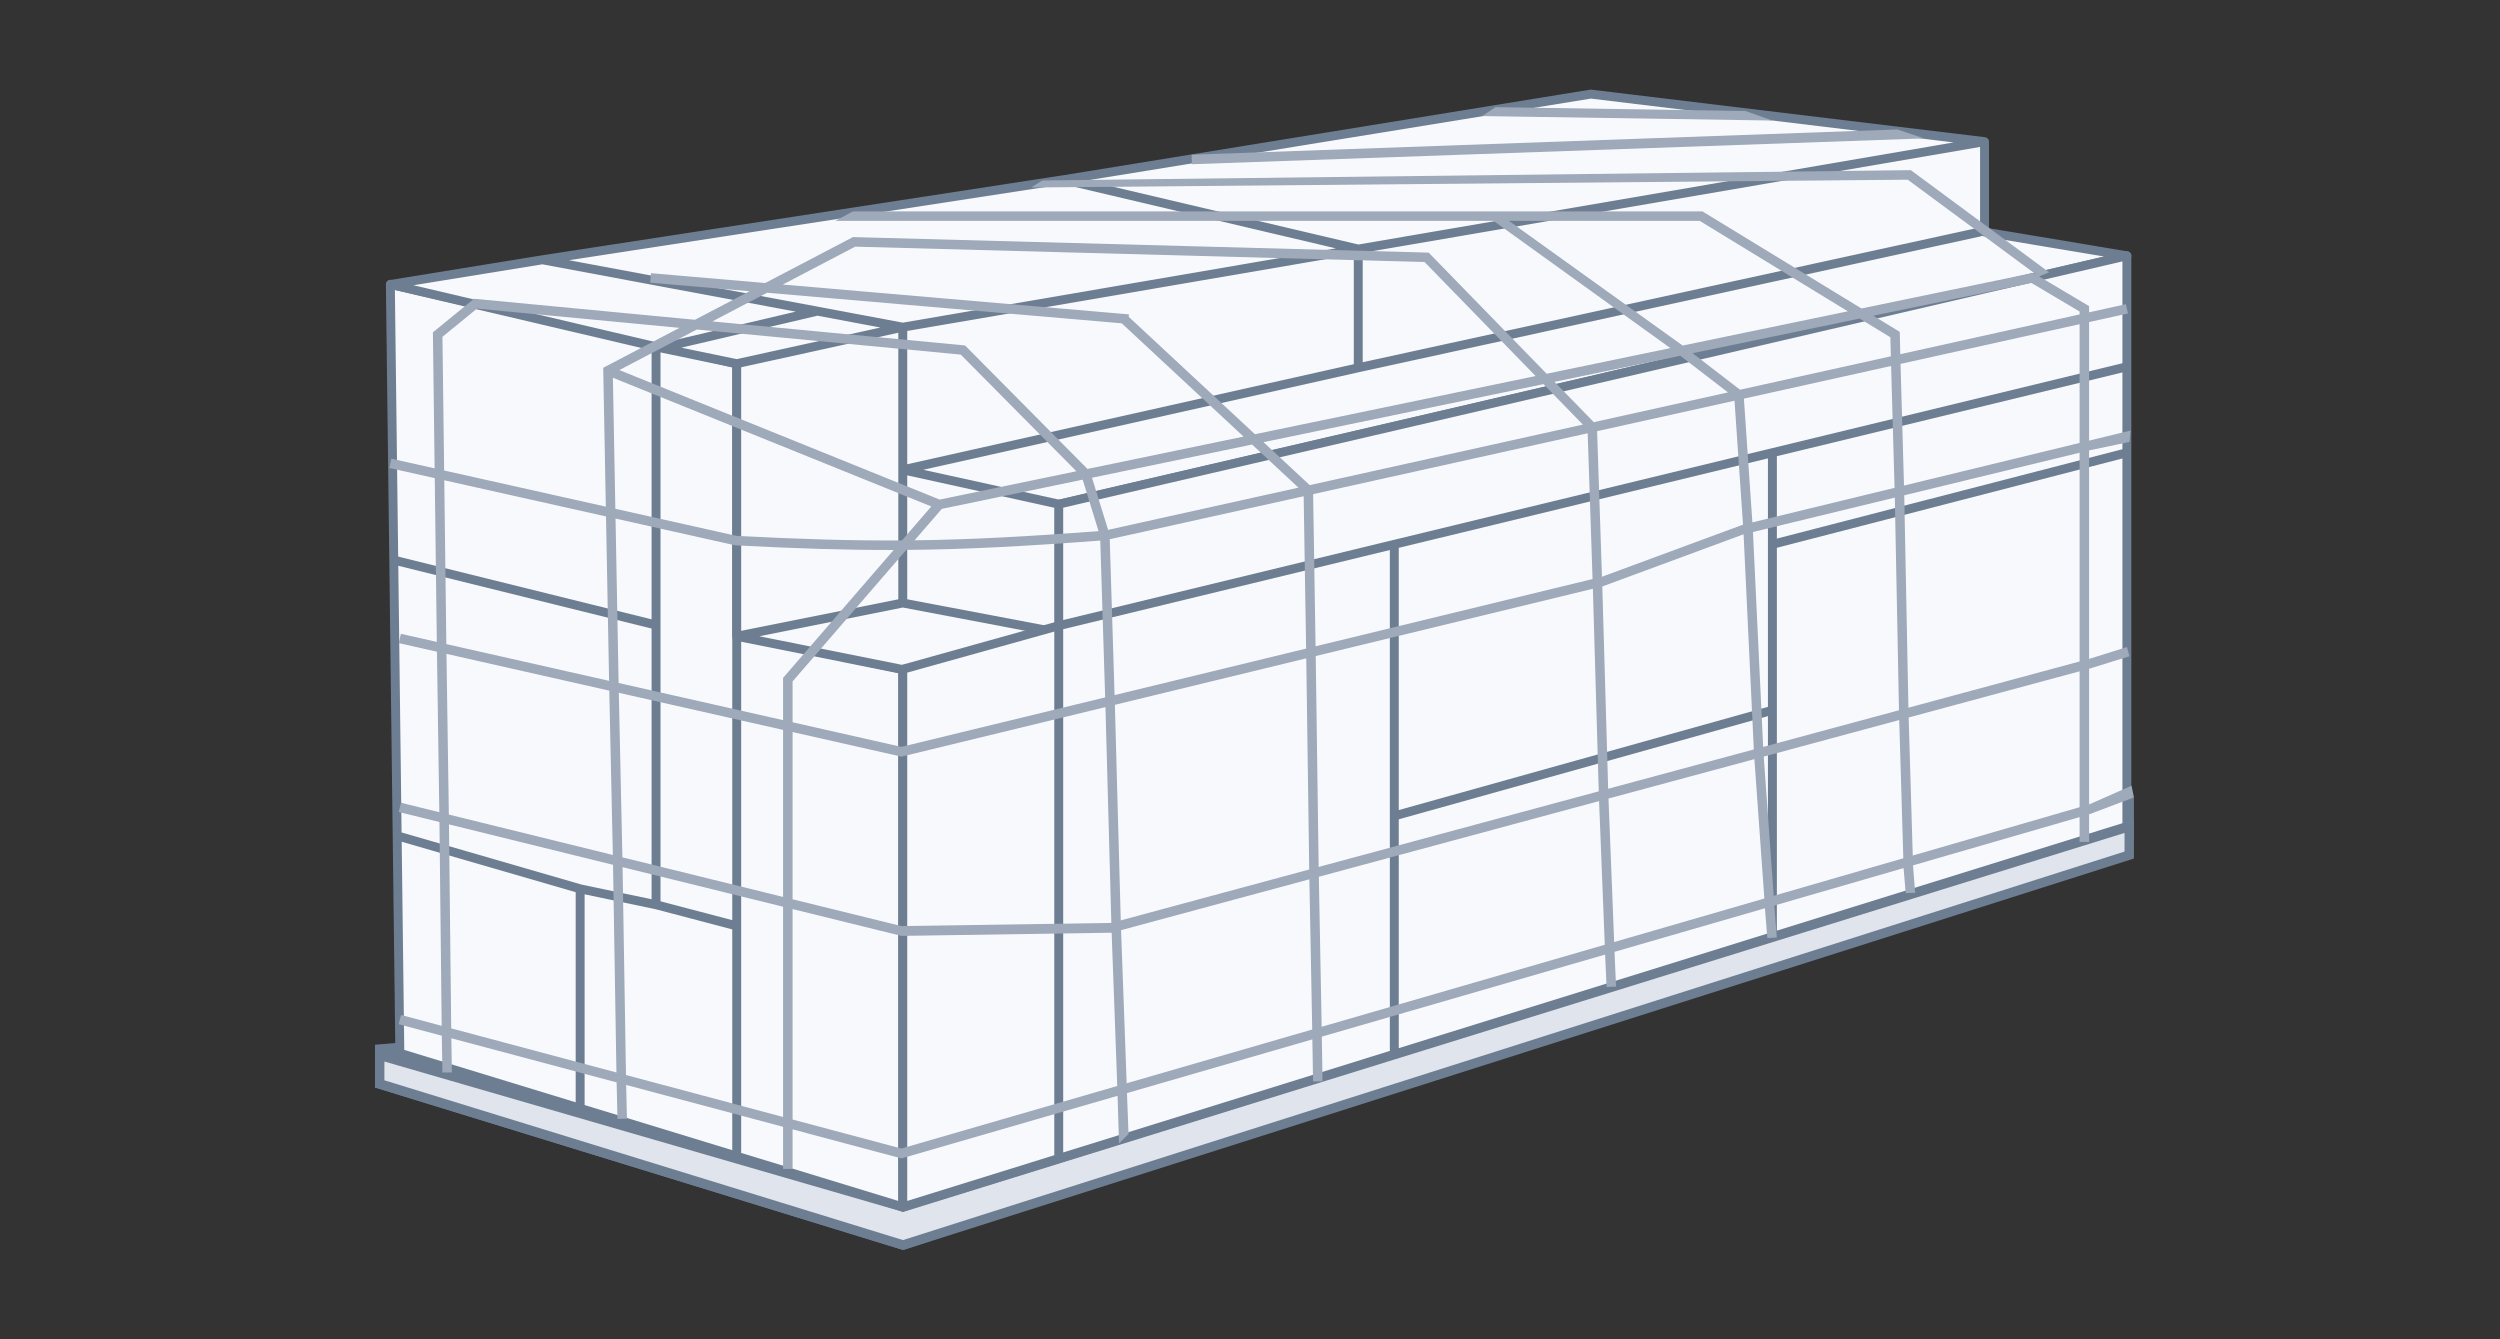 <svg width="280" height="150" viewBox="0 0 280 150" fill="none" xmlns="http://www.w3.org/2000/svg">
<rect x="0" y="0" width="280" height="150" fill="#333333" stroke="none"/>
<path d="M42.527 117.5L101.142 133.051L238.473 89.754V93.634L101.142 139.443L42.527 121.398V117.5Z" fill="#6E7E92"/>
<path d="M42.527 117.5L101.142 133.051L238.473 89.754L232.707 88.84L46.804 117.137L42.527 117.5Z" fill="#6E7E92"/>
<path fill-rule="evenodd" clip-rule="evenodd" d="M232.707 88.301L238.999 89.299V94.019L101.154 140L42 121.803V117.01L46.741 116.608L232.707 88.301ZM232.706 89.379L46.866 117.666L45.855 117.752L101.123 132.5L236.158 89.926L232.706 89.379ZM237.946 90.478L101.16 133.603L43.053 118.174V120.993L101.128 138.887L237.946 93.249V90.478Z" fill="#6E7E92"/>
<path d="M42.527 118.202L101.142 135.182L238.474 92.569V95.764L101.142 139.444L42.527 121.398V118.202Z" fill="#E0E4EC"/>
<path fill-rule="evenodd" clip-rule="evenodd" d="M239 91.848V96.155L101.151 139.999L42.001 121.803V117.513L101.13 134.629L239 91.848ZM237.947 93.289L101.153 135.736L43.053 118.891V120.993L101.132 138.888L237.947 95.374V93.289Z" fill="#6E7E92"/>
<path d="M101.111 74.979V135.181L82.512 129.495L64.976 124.133L44.783 117.959L44.483 93.609L44.101 62.727L43.72 31.844L73.478 38.678L82.512 40.753V71.041L101.111 74.979Z" fill="#F8F9FD"/>
<path d="M82.512 71.041L101.111 74.979V135.181L82.512 129.495M82.512 71.041V40.753L73.478 38.678M82.512 71.041V103.705M82.512 129.495V103.705M82.512 129.495L64.976 124.133M73.478 38.678L43.72 31.844L44.101 62.727M73.478 38.678V70.004M82.512 103.705L73.478 101.33M73.478 101.33L64.976 99.548M73.478 101.33V70.004M64.976 99.548V124.133M64.976 99.548L44.483 93.609M64.976 124.133L44.783 117.959L44.483 93.609M73.478 70.004L44.101 62.727M44.101 62.727L44.483 93.609" stroke="#6E7E92" stroke-linecap="round" stroke-linejoin="round"/>
<path d="M178.162 10.538L222.268 15.865V25.985L238.21 28.649L118.646 56.48V70.862L101.11 74.991L82.512 71.262V40.733L74.009 38.969L43.748 31.858L60.753 29.096L119.139 20.126L178.162 10.538Z" fill="#F8F9FD"/>
<path d="M222.268 15.865L178.162 10.538L119.139 20.126M222.268 15.865V25.985L238.21 28.649L118.646 56.48M222.268 15.865L152.124 27.895M118.646 56.48V70.862M118.646 56.48L101.11 52.619M118.646 70.862L101.11 74.991L82.512 71.262M118.646 70.862L101.11 67.533M82.512 71.262V40.733M82.512 71.262L101.11 67.533M82.512 40.733L101.11 36.645M82.512 40.733L74.009 38.969M101.11 52.619V67.533M101.11 52.619V36.645M101.11 52.619L152.124 41.191M101.11 36.645L152.124 27.895M101.11 36.645L91.545 34.847M152.124 27.895V41.191M152.124 27.895L119.139 20.126M221.737 25.985L152.124 41.191M119.139 20.126L60.753 29.096M60.753 29.096L43.748 31.858L74.009 38.969M60.753 29.096L91.545 34.847M74.009 38.969L91.545 34.847" stroke="#6E7E92" stroke-linecap="round" stroke-linejoin="round"/>
<path d="M118.579 56.465L238.21 28.648V41.077V50.702V92.568L198.509 104.908L156.162 118.071L118.579 129.752L101.11 135.182L101.11 74.955L118.579 70.078V56.465Z" fill="#F8F9FD"/>
<path d="M118.579 70.078V56.465L238.21 28.648V41.077M118.579 70.078L101.11 74.955L101.11 135.182L118.579 129.752M118.579 70.078V129.752M118.579 70.078L156.162 60.967M118.579 129.752L156.162 118.071M238.21 41.077L198.509 50.702M238.21 41.077V50.702M156.162 60.967L198.509 50.702M156.162 60.967V91.385M156.162 118.071L198.509 104.908M156.162 118.071V91.385M198.509 50.702V60.967M198.509 104.908L238.21 92.568V50.702M198.509 104.908V79.548M198.509 60.967L238.21 50.702M198.509 60.967V79.548M198.509 79.548L156.162 91.385" stroke="#6E7E92" stroke-linecap="round" stroke-linejoin="round"/>
<path fill-rule="evenodd" clip-rule="evenodd" d="M167.5 12L195.5 12.435L198.5 13.5L166 13L167.5 12ZM215.5 15.5L133.5 18.392L133.456 17.328L212.5 14.5L215.5 15.5ZM214.009 19.056L229.5 30.5L228.376 30.959L233.977 34.285V34.983L238.101 34.068L238.33 35.108L233.977 36.074V49.35L238.62 48.222L238.5 49.5L233.977 50.446V73.798L238.224 72.471L238.5 73.5L233.977 74.901V90.099L238.734 88L239 89.312L233.977 91.208V94.293H232.914V91.516L214.255 96.921L214.5 100L213.438 100.027L213.199 97.227L198.719 101.422L199 105L197.939 105.064L197.673 101.725L180.824 106.606L181 110.5L179.938 110.536L179.771 106.911L148.043 116.103L148.123 121.106L147.061 121.123L146.985 116.409L126.221 122.425L126.395 127L125.332 128.053L125.167 122.73L100.961 129.743L88.768 126.487V130.92H87.705V126.204L70.129 121.511L70.219 125.296L69.156 125.316L69.061 121.226L50.55 116.284L50.611 120.107L49.548 120.121L49.483 115.999L44.643 114.707L44.916 113.677L49.469 114.893L49.218 92.068L44.653 90.943L44.907 89.909L49.204 90.968L48.938 72.992L44.663 72.026L44.897 70.987L48.924 71.896L48.692 53.551L43.604 52.413L43.835 51.374L48.678 52.457L48.485 37.222L53.092 33.461L77.835 35.814L83.945 32.617L72.822 31.658L72.913 30.597L85.699 31.699L95.532 26.553L160.011 28.293L173.223 41.86L187.083 38.987L167.282 24.738H169L188.458 38.702L206.958 34.867L190.37 24.738H93.564L95.532 23.673H190.668L208.483 34.55L227.71 30.564L228.161 30.832L213.666 20.126L115.5 21L116.742 20.212L214.009 19.056ZM208.288 35.679L189.571 39.559L194.886 43.65L211.776 39.905L211.723 37.776L208.288 35.679ZM212.833 39.671L212.771 37.169L209.813 35.362L227.522 31.691L232.914 34.892V35.218L212.833 39.671ZM211.803 40.99L195.316 44.646L196.267 58.506L212.192 54.639L211.803 40.99ZM213.248 54.383L212.86 40.756L232.914 36.309V49.608L213.248 54.383ZM212.219 55.729L196.332 59.586L197.474 83.655L212.686 79.547L212.219 55.729ZM213.742 79.262L213.275 55.472L232.914 50.704V74.085L213.742 79.262ZM212.713 80.643L197.54 84.74L198.654 100.332L213.172 96.126L212.713 80.643ZM214.228 95.82L213.769 80.358L232.914 75.188V90.407L214.228 95.82ZM197.607 100.635L196.492 85.023L180.15 89.436L180.787 105.508L197.607 100.635ZM179.734 105.813L179.096 89.721L147.709 98.197L148.026 114.999L179.734 105.813ZM146.968 115.306L146.65 98.483L125.559 104.178L126.186 121.326L146.968 115.306ZM125.133 121.631L124.504 104.463L100.962 104.82L88.768 101.815V125.385L100.95 128.637L125.133 121.631ZM87.705 125.101V101.553L69.728 97.123L70.109 120.403L87.705 125.101ZM69.04 120.118L68.66 96.86L50.284 92.331L50.535 115.178L69.04 120.118ZM50.27 91.231L68.64 95.758L68.238 77.352L50.004 73.232L50.27 91.231ZM49.99 72.137L68.218 76.255L67.873 57.841L49.758 53.79L49.99 72.137ZM49.744 52.695L67.852 56.745L67.56 41.191L76.105 36.719L53.426 34.562L49.554 37.723L49.744 52.695ZM78.048 36.904L69.365 41.448L105.245 55.954L120.555 52.78L107.603 39.715L78.048 36.904ZM121.798 52.522L108.086 38.691L79.779 35.999L85.916 32.787L125.636 36.211L139.279 48.898L121.798 52.522ZM140.235 49.788L122.305 53.505L124.107 59.343L145.427 54.616L140.235 49.788ZM146.689 54.336L141.513 49.523L172.869 43.022L177.282 47.553L146.689 54.336ZM146.011 55.578L124.289 60.394L124.832 77.851L146.284 72.642L146.011 55.578ZM146.302 73.734L124.866 78.939L125.525 103.084L146.633 97.384L146.302 73.734ZM147.691 97.098L147.361 73.477L178.402 65.94L179.06 88.627L147.691 97.098ZM180.114 88.343L196.427 83.938L195.282 59.841L179.457 65.684L180.114 88.343ZM179.42 64.596L195.217 58.761L194.265 44.879L178.876 48.291L179.42 64.596ZM177.82 48.525L178.366 64.853L147.343 72.385L147.07 55.343L177.82 48.525ZM193.531 43.95L188.196 39.844L174.105 42.766L178.504 47.282L193.531 43.95ZM124.47 103.369L123.811 79.195L100.96 84.743L88.768 81.989V100.718L100.949 103.72L124.47 103.369ZM87.705 100.456V81.749L69.306 77.593L69.708 96.021L87.705 100.456ZM69.285 76.496L87.705 80.657V75.922L100.091 61.598C94.76 61.609 89.204 61.437 82.379 61.078L82.335 61.076L68.94 58.08L69.285 76.496ZM68.919 56.984L82.479 60.017C89.66 60.394 95.429 60.563 101.016 60.528L104.306 56.723L68.644 42.306L68.919 56.984ZM105.479 56.993L102.434 60.515C108.792 60.436 115.049 60.092 123.039 59.489L121.259 53.722L105.479 56.993ZM123.23 60.543C114.771 61.182 108.245 61.534 101.504 61.59L88.768 76.32V80.897L100.951 83.65L123.777 78.107L123.23 60.543ZM171.988 42.117L140.556 48.633L126.416 35.483L126.439 35.211L87.671 31.869L95.779 27.626L159.551 29.347L171.988 42.117Z" fill="#9EA9B9"/>
</svg>
